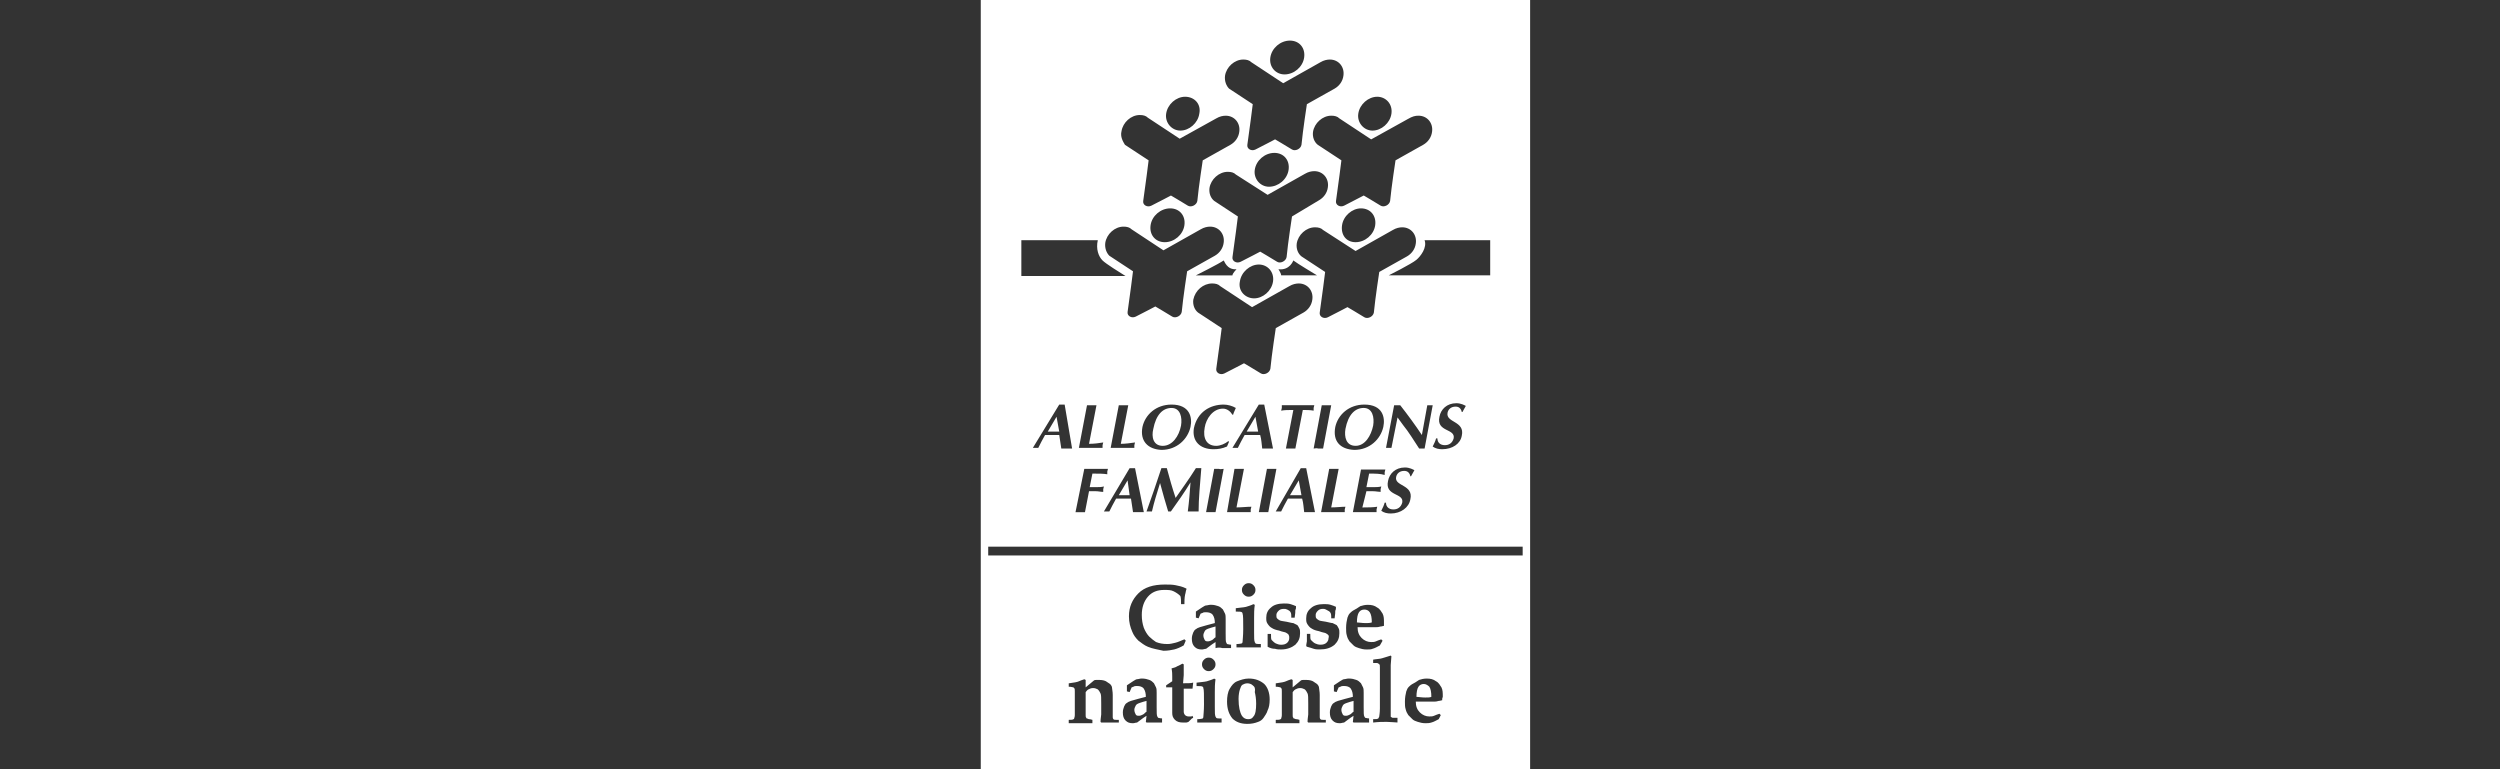 <?xml version="1.0" encoding="utf-8"?>
<!-- Generator: Adobe Illustrator 26.0.2, SVG Export Plug-In . SVG Version: 6.00 Build 0)  -->
<svg version="1.1" id="Layer_1" xmlns="http://www.w3.org/2000/svg" xmlns:xlink="http://www.w3.org/1999/xlink" x="0px" y="0px"
	 viewBox="0 0 130 40" style="enable-background:new 0 0 130 40;" xml:space="preserve">
<rect x="0" y="0" width="130" height="40" fill="#333333" stroke="none"/>
<style type="text/css">
	.st0{fill:#FFFFFF;}
</style>
<path class="st0" d="M71.334,32.366c0-0.246-0.035-0.422-0.106-0.528
	c-0.07-0.106-0.176-0.141-0.281-0.141c-0.106,0-0.211,0.035-0.281,0.141
	c-0.07,0.106-0.106,0.281-0.106,0.528c0.106,0,0.246,0.035,0.457,0.035
	C71.123,32.401,71.229,32.401,71.334,32.366z M51,0v40h28.566V0H51z M76.013,22.656
	c-0.07,0.422-0.492,0.704-1.02,0.704c-0.176,0-0.352-0.035-0.493-0.141
	c0.07-0.141,0.141-0.281,0.176-0.422h0.07c0,0.211,0.141,0.352,0.387,0.352
	c0.211,0,0.387-0.106,0.457-0.352c0.106-0.528-0.915-0.317-0.739-1.126
	c0.07-0.387,0.387-0.704,0.88-0.704c0.246,0,0.422,0.105,0.492,0.141
	c-0.07,0.105-0.106,0.211-0.176,0.317h-0.035
	c-0.035-0.176-0.141-0.281-0.317-0.281c-0.246,0-0.387,0.141-0.422,0.317
	C75.169,21.988,76.189,21.882,76.013,22.656z M73.339,25.963
	c-0.07,0.422-0.492,0.739-1.02,0.739c-0.176,0-0.352-0.035-0.493-0.141
	c0.07-0.141,0.141-0.281,0.176-0.422h0.07c0,0.211,0.141,0.352,0.387,0.352
	c0.211,0,0.387-0.106,0.457-0.352c0.106-0.528-0.915-0.317-0.739-1.126
	c0.07-0.387,0.387-0.704,0.88-0.704c0.246,0,0.422,0.106,0.492,0.141
	c-0.07,0.105-0.106,0.211-0.176,0.317h-0.035
	c-0.035-0.176-0.141-0.281-0.317-0.281c-0.246,0-0.387,0.141-0.422,0.317
	C72.495,25.295,73.515,25.189,73.339,25.963z M71.616,26.35
	c0,0.035-0.035,0.106-0.035,0.141c0,0.035,0,0.106,0,0.141h-1.231l0.422-2.216
	h1.266c0,0.035-0.035,0.106-0.035,0.141c0,0.035,0,0.105,0,0.141
	c-0.246-0.07-0.457-0.07-0.809-0.07l-0.141,0.704h0.352
	c0.141,0,0.281,0,0.422-0.035c0,0.035-0.035,0.106-0.035,0.141
	c0,0.035,0,0.105,0,0.141c-0.106,0-0.246-0.035-0.387-0.035h-0.352l-0.211,0.844
	C71.193,26.385,71.405,26.385,71.616,26.35z M63.102,23.36
	c-0.704,0-1.126-0.422-1.02-1.091c0.176-0.844,0.844-1.231,1.548-1.231
	c0.211,0,0.457,0.07,0.633,0.176c-0.035,0.106-0.106,0.211-0.141,0.352h-0.035
	c-0.106-0.176-0.281-0.317-0.493-0.317c-0.528,0-0.879,0.528-0.95,0.985
	c-0.106,0.563,0.105,0.95,0.598,0.95c0.211,0,0.457-0.105,0.633-0.246
	l0.035,0.035l-0.106,0.246C63.559,23.325,63.348,23.36,63.102,23.36z
	 M63.63,24.38l-0.422,2.252c-0.07,0-0.141,0-0.246,0c-0.07,0-0.176,0-0.246,0
	l0.422-2.252c0.07,0,0.141,0,0.246,0C63.454,24.415,63.559,24.38,63.63,24.38z
	 M60.886,26.596c-0.035,0-0.07,0-0.141,0c-0.141-0.457-0.281-0.95-0.422-1.478
	c-0.176,0.563-0.317,1.02-0.422,1.478c-0.035,0-0.105,0-0.141,0
	c-0.035,0-0.105,0-0.141,0c0.246-0.668,0.492-1.407,0.774-2.252
	c0.035,0,0.07,0,0.141,0c0.07,0,0.106,0,0.141,0
	c0.141,0.528,0.281,1.02,0.457,1.548c0.317-0.457,0.704-0.985,1.055-1.548
	c0.035,0,0.07,0,0.141,0c0.035,0,0.105,0,0.141,0
	c-0.07,0.88-0.141,1.583-0.141,2.252c-0.106,0-0.176,0-0.281,0
	c-0.106,0-0.176,0-0.281,0c0.07-0.528,0.106-1.02,0.141-1.513
	C61.589,25.611,61.237,26.104,60.886,26.596z M57.368,23.008
	c0,0.035-0.035,0.106-0.035,0.141c0,0.035,0,0.106,0,0.141h-1.231l0.422-2.216
	c0.07,0,0.141,0,0.246,0c0.07,0,0.176,0,0.246,0l-0.387,2.005
	C56.91,23.078,57.157,23.043,57.368,23.008z M56.383,24.38h1.231
	c0,0.035-0.035,0.106-0.035,0.141c0,0.035,0,0.106,0,0.141
	c-0.211-0.035-0.422-0.035-0.774-0.035l-0.141,0.704h0.352
	c0.141,0,0.246,0,0.387-0.035c0,0.035-0.035,0.106-0.035,0.141
	c0,0.035,0,0.105,0,0.141c-0.141,0-0.246-0.035-0.387-0.035h-0.352l-0.211,1.091
	c-0.07,0-0.141,0-0.246,0c-0.07,0-0.176,0-0.246,0L56.383,24.38z M58.74,24.345
	c0.035,0,0.07,0,0.141,0c0.07,0,0.07,0,0.141,0l0.457,2.287
	c-0.106,0-0.176,0-0.281,0c-0.106,0-0.176,0-0.281,0
	c-0.035-0.246-0.07-0.457-0.106-0.704h-0.774
	c-0.141,0.246-0.246,0.457-0.352,0.668c-0.035,0-0.106,0-0.141,0
	c-0.035,0-0.106,0-0.141,0L58.74,24.345z M59.021,23.008
	c0,0.035-0.035,0.106-0.035,0.141c0,0.035,0,0.106,0,0.141h-1.231l0.422-2.216
	c0.07,0,0.141,0,0.246,0c0.07,0,0.176,0,0.246,0l-0.387,2.005
	C58.529,23.078,58.775,23.043,59.021,23.008z M59.408,22.199
	c0.141-0.633,0.704-1.161,1.513-1.161c0.95,0,1.091,0.668,0.985,1.161
	c-0.141,0.633-0.704,1.196-1.513,1.196C59.69,23.36,59.267,22.938,59.408,22.199z
	 M65.916,10.132l1.935-1.091c0.176-0.106,0.352-0.141,0.493-0.141
	c0.457,0,0.774,0.387,0.704,0.844c-0.035,0.281-0.211,0.528-0.457,0.668
	l-1.407,0.844c0,0-0.211,1.372-0.281,2.111c-0.035,0.211-0.317,0.352-0.492,0.246
	c-0.281-0.176-0.88-0.528-0.88-0.528s-0.668,0.352-1.02,0.528
	c-0.211,0.105-0.457-0.035-0.422-0.246c0.106-0.704,0.281-2.111,0.281-2.111
	l-1.231-0.809c-0.176-0.141-0.281-0.387-0.246-0.668
	c0.07-0.457,0.493-0.844,0.95-0.844c0.176,0,0.317,0.035,0.422,0.141
	L65.916,10.132z M65.248,8.83c0.07-0.493,0.528-0.88,1.02-0.88
	c0.492,0,0.809,0.387,0.739,0.88c-0.07,0.492-0.528,0.88-1.02,0.88
	C65.529,9.71,65.178,9.288,65.248,8.83z M70.49,13.052l1.935-1.091
	c0.176-0.106,0.352-0.141,0.492-0.141c0.457,0,0.774,0.387,0.704,0.844
	c-0.035,0.281-0.211,0.528-0.457,0.668l-1.442,0.809c0,0-0.211,1.372-0.281,2.111
	c-0.035,0.211-0.317,0.352-0.493,0.246c-0.281-0.176-0.88-0.528-0.88-0.528
	s-0.668,0.352-1.02,0.528c-0.211,0.106-0.457-0.035-0.422-0.246
	c0.106-0.704,0.281-2.111,0.281-2.111l-1.231-0.809
	c-0.176-0.141-0.281-0.387-0.246-0.668c0.07-0.457,0.492-0.844,0.95-0.844
	c0.176,0,0.317,0.035,0.422,0.141L70.49,13.052z M69.786,11.715
	c0.07-0.493,0.528-0.88,0.985-0.88c0.493,0,0.809,0.387,0.739,0.88
	c-0.07,0.493-0.528,0.879-1.02,0.879C69.997,12.594,69.716,12.208,69.786,11.715z
	 M66.62,21.354c0-0.035,0.035-0.105,0.035-0.141c0-0.035,0-0.105,0-0.141h1.689
	c0,0.035-0.035,0.106-0.035,0.141c0,0.035,0,0.106,0,0.141
	c-0.176-0.035-0.387-0.035-0.563-0.035l-0.387,2.005c-0.07,0-0.141,0-0.246,0
	c-0.07,0-0.176,0-0.246,0l0.387-2.005C67.007,21.319,66.796,21.319,66.62,21.354z
	 M68.485,14.318h-1.865c0-0.106-0.141-0.317-0.141-0.317
	c0.598,0.07,0.774-0.457,0.774-0.457C67.429,13.685,68.485,14.318,68.485,14.318z
	 M66.198,14.635c-0.07,0.492-0.528,0.88-0.985,0.88
	c-0.457,0-0.844-0.387-0.739-0.88c0.07-0.492,0.528-0.88,0.985-0.88
	S66.268,14.143,66.198,14.635z M64.298,14.002c0,0-0.211,0.211-0.211,0.317h-1.9
	c0,0,1.196-0.598,1.442-0.774C63.665,13.544,63.77,14.037,64.298,14.002z
	 M63.032,14.74c0.176,0,0.317,0.035,0.422,0.141l1.654,1.091l1.935-1.091
	c0.176-0.106,0.352-0.141,0.493-0.141c0.457,0,0.774,0.387,0.704,0.844
	c-0.035,0.281-0.211,0.528-0.457,0.668l-1.442,0.809c0,0-0.211,1.372-0.281,2.111
	c-0.035,0.211-0.317,0.352-0.493,0.246c-0.281-0.176-0.879-0.528-0.879-0.528
	s-0.668,0.352-1.02,0.528c-0.211,0.106-0.457-0.035-0.422-0.246
	c0.106-0.704,0.282-2.111,0.282-2.111l-1.231-0.809
	c-0.176-0.141-0.281-0.387-0.246-0.668C62.152,15.092,62.574,14.74,63.032,14.74z
	 M64.193,24.38c0.07,0,0.176,0,0.246,0c0.07,0,0.176,0,0.246,0l-0.387,2.005
	c0.281,0,0.528-0.035,0.774-0.035c0,0.035-0.035,0.106-0.035,0.141
	c0,0.035,0,0.106,0,0.141H63.806L64.193,24.38z M64.72,22.621
	c-0.141,0.246-0.246,0.457-0.352,0.669c-0.035,0-0.106,0-0.141,0
	c-0.035,0-0.105,0-0.141,0l1.372-2.252c0.035,0,0.07,0,0.141,0c0.07,0,0.07,0,0.141,0
	l0.457,2.287c-0.105,0-0.176,0-0.281,0c-0.105,0-0.176,0-0.281,0
	c-0.035-0.246-0.035-0.457-0.106-0.704H64.72z M65.881,24.38
	c0.07,0,0.141,0,0.246,0c0.07,0,0.176,0,0.246,0l-0.422,2.252
	c-0.07,0-0.141,0-0.246,0c-0.07,0-0.176,0-0.246,0L65.881,24.38z M67.64,24.345
	c0.035,0,0.07,0,0.141,0s0.07,0,0.141,0l0.457,2.287c-0.106,0-0.176,0-0.281,0
	c-0.105,0-0.176,0-0.281,0c-0.035-0.246-0.035-0.457-0.106-0.704h-0.739
	c-0.141,0.246-0.246,0.457-0.352,0.668c-0.035,0-0.106,0-0.141,0
	c-0.035,0-0.106,0-0.141,0L67.64,24.345z M68.309,23.325l0.422-2.252
	c0.07,0,0.141,0,0.246,0c0.07,0,0.176,0,0.246,0l-0.422,2.252
	c-0.07,0-0.141,0-0.246,0C68.449,23.289,68.379,23.325,68.309,23.325z M69.118,24.38
	c0.07,0,0.176,0,0.246,0c0.07,0,0.176,0,0.246,0l-0.387,2.005
	c0.281,0,0.528-0.035,0.739-0.035c0,0.035-0.035,0.106-0.035,0.141
	c0,0.035,0,0.106,0,0.141h-1.231L69.118,24.38z M69.435,22.199
	c0.141-0.633,0.704-1.161,1.513-1.161c0.95,0,1.091,0.668,0.985,1.161
	c-0.141,0.633-0.704,1.196-1.513,1.196C69.681,23.36,69.294,22.938,69.435,22.199z
	 M72.953,22.093l-0.281-0.387l-0.317,1.583c-0.035,0-0.07,0-0.141,0
	c-0.07,0-0.105,0-0.141,0l0.422-2.216h0.317c0.387,0.492,0.774,1.02,1.126,1.548
	l0.281-1.548c0.035,0,0.07,0,0.141,0c0.07,0,0.106,0,0.141,0l-0.422,2.252H73.797
	C73.515,22.902,73.269,22.48,72.953,22.093z M72.214,14.318
	c0,0,1.196-0.598,1.442-0.809c0.211-0.176,0.563-0.633,0.422-1.02h3.412v1.829
	H72.214z M73.762,6.016c0.457,0,0.774,0.387,0.704,0.844
	c-0.035,0.281-0.211,0.528-0.457,0.668l-1.442,0.809c0,0-0.211,1.372-0.281,2.111
	c-0.035,0.211-0.317,0.352-0.492,0.246c-0.281-0.176-0.88-0.528-0.88-0.528
	s-0.669,0.352-1.02,0.528c-0.211,0.106-0.457-0.035-0.422-0.246
	c0.105-0.704,0.281-2.111,0.281-2.111l-1.231-0.809
	c-0.176-0.141-0.281-0.387-0.246-0.668c0.07-0.457,0.493-0.844,0.95-0.844
	c0.176,0,0.317,0.035,0.422,0.141l1.653,1.091l1.9-1.055
	C73.445,6.051,73.586,6.016,73.762,6.016z M71.616,5.031
	c0.457,0,0.809,0.387,0.739,0.88c-0.07,0.493-0.528,0.88-0.985,0.88
	c-0.457,0-0.809-0.422-0.739-0.88C70.701,5.418,71.158,5.031,71.616,5.031z
	 M67.077,2.111c0.492,0,0.809,0.387,0.739,0.88
	c-0.07,0.492-0.528,0.879-1.02,0.879c-0.457,0-0.809-0.387-0.739-0.879
	C66.128,2.498,66.585,2.111,67.077,2.111z M64.65,3.096
	c0.176,0,0.317,0.035,0.422,0.141l1.654,1.091l1.935-1.091
	c0.176-0.106,0.352-0.141,0.492-0.141c0.457,0,0.774,0.387,0.704,0.844
	c-0.035,0.281-0.211,0.528-0.457,0.668l-1.442,0.809c0,0-0.211,1.372-0.281,2.111
	c-0.035,0.211-0.317,0.352-0.493,0.246c-0.281-0.176-0.88-0.528-0.88-0.528
	s-0.668,0.352-1.02,0.528c-0.211,0.106-0.457-0.035-0.422-0.246
	c0.106-0.704,0.281-2.111,0.281-2.111l-1.231-0.809
	c-0.141-0.141-0.246-0.387-0.211-0.668C63.77,3.483,64.193,3.096,64.65,3.096z
	 M61.625,5.031c0.492,0,0.844,0.387,0.739,0.88
	c-0.07,0.493-0.528,0.88-0.985,0.88c-0.457,0-0.809-0.422-0.739-0.88
	C60.71,5.418,61.167,5.031,61.625,5.031z M58.318,6.825
	c0.07-0.457,0.492-0.844,0.95-0.844c0.176,0,0.317,0.035,0.422,0.141
	l1.654,1.091l1.9-1.055c0.176-0.106,0.352-0.141,0.493-0.141
	c0.457,0,0.774,0.387,0.704,0.844c-0.035,0.281-0.211,0.528-0.457,0.668
	l-1.442,0.809c0,0-0.211,1.372-0.281,2.111c-0.035,0.211-0.317,0.352-0.492,0.246
	c-0.281-0.176-0.88-0.528-0.88-0.528s-0.668,0.352-1.02,0.528
	c-0.211,0.106-0.457-0.035-0.422-0.246c0.106-0.704,0.281-2.111,0.281-2.111
	l-1.231-0.809C58.388,7.353,58.247,7.106,58.318,6.825z M61.589,11.715
	c-0.07,0.493-0.528,0.879-1.02,0.879s-0.809-0.387-0.739-0.879
	c0.07-0.493,0.528-0.88,1.02-0.88S61.66,11.222,61.589,11.715z M58.423,11.785
	c0.176,0,0.317,0.035,0.422,0.141l1.654,1.091l1.935-1.091
	c0.176-0.105,0.352-0.141,0.492-0.141c0.457,0,0.774,0.387,0.704,0.844
	c-0.035,0.281-0.211,0.528-0.457,0.669l-1.442,0.809c0,0-0.211,1.372-0.281,2.111
	c-0.035,0.211-0.317,0.352-0.493,0.246c-0.281-0.176-0.88-0.528-0.88-0.528
	s-0.668,0.352-1.02,0.528c-0.211,0.105-0.457-0.035-0.422-0.246
	c0.106-0.704,0.281-2.111,0.281-2.111l-1.231-0.809
	c-0.141-0.141-0.246-0.387-0.211-0.669C57.544,12.172,57.966,11.785,58.423,11.785
	z M53.111,12.489h3.975c-0.105,0.457,0.035,0.844,0.246,1.055
	c0.176,0.176,0.915,0.633,1.196,0.809h-5.418V12.489z M55.749,23.325
	c-0.106,0-0.176,0-0.281,0c-0.105,0-0.176,0-0.281,0
	c-0.035-0.246-0.07-0.457-0.106-0.704h-0.739
	c-0.141,0.246-0.246,0.457-0.352,0.669c-0.035,0-0.105,0-0.141,0s-0.106,0-0.141,0
	l1.372-2.252c0.035,0,0.07,0,0.141,0c0.07,0,0.07,0,0.141,0L55.749,23.325z
	 M58.177,37.573h-0.035c-0.211,0-0.387,0-0.492,0c-0.141,0-0.281,0-0.387,0
	l-0.035-0.035c0-0.035,0-0.176,0.035-0.387v-0.387v-0.176
	c0-0.281,0-0.457-0.035-0.528c-0.035-0.07-0.07-0.141-0.141-0.211
	c-0.07-0.035-0.141-0.07-0.246-0.07c-0.106,0-0.176,0.035-0.246,0.07
	c-0.07,0.035-0.106,0.106-0.141,0.141c0,0.035,0,0.141,0,0.387v0.387
	c0,0.106,0,0.246,0,0.422c0,0.07,0,0.105,0.035,0.141c0,0,0,0.035,0.035,0.035
	c0.035,0,0.07,0.035,0.105,0.035c0.035,0,0.07,0,0.176,0.035v0.176
	c-0.176,0-0.352,0-0.598,0c-0.281,0-0.493,0-0.633,0v-0.176
	c0.106,0,0.211,0,0.246-0.035c0.035,0,0.035-0.035,0.035-0.035
	c0-0.035,0.035-0.07,0.035-0.176v-0.211c0-0.035,0-0.105,0-0.211v-0.317
	c0-0.141,0-0.317,0-0.492c0-0.106,0-0.141-0.035-0.176l-0.035-0.035
	c-0.035,0-0.106-0.035-0.246-0.035v-0.176c0.281-0.035,0.457-0.07,0.528-0.106
	c0.07-0.035,0.176-0.07,0.282-0.106l0.07,0.035v0.387l0.422-0.352
	c0.035-0.035,0.106-0.035,0.141-0.035c0.035,0,0.07,0,0.141,0
	c0.176,0,0.281,0.035,0.352,0.07c0.07,0.035,0.141,0.106,0.211,0.141
	c0.07,0.07,0.106,0.141,0.106,0.211c0,0.07,0.035,0.176,0.035,0.352
	s0,0.281,0,0.352c0,0.035,0,0.035,0,0.07v0.246c0,0.246,0,0.422,0,0.492
	c0,0.07,0.035,0.106,0.035,0.106c0.035,0.035,0.07,0.035,0.141,0.035
	c0.035,0,0.07,0,0.141,0V37.573z M60.428,37.573c-0.176,0-0.317,0-0.457,0
	s-0.246,0-0.352,0l-0.035-0.035l0.035-0.317c-0.07,0.035-0.211,0.141-0.492,0.352
	c-0.07,0-0.141,0.035-0.211,0.035c-0.176,0-0.281-0.035-0.387-0.141
	c-0.106-0.105-0.141-0.246-0.141-0.422c0-0.141,0.035-0.211,0.07-0.317
	c0.035-0.07,0.07-0.141,0.141-0.176c0.035-0.035,0.106-0.07,0.211-0.106
	c0.246-0.07,0.493-0.141,0.774-0.211c0-0.176-0.035-0.317-0.105-0.422
	c-0.07-0.105-0.211-0.141-0.352-0.141c-0.07,0-0.141,0-0.176,0.035
	c-0.035,0-0.07,0.035-0.105,0.035l-0.106,0.246l-0.141-0.035v-0.317
	c0.106-0.07,0.211-0.141,0.317-0.211c0.106-0.07,0.176-0.106,0.211-0.106
	c0.07,0,0.141-0.035,0.246-0.035c0.176,0,0.281,0.035,0.387,0.07
	c0.106,0.035,0.176,0.105,0.246,0.176c0.035,0.07,0.07,0.141,0.105,0.211
	c0.035,0.07,0.035,0.176,0.035,0.281c0,0.035,0,0.176,0,0.387
	c0,0.141,0,0.246,0,0.352c0,0.281,0,0.457,0.035,0.492
	c0,0.035,0.035,0.035,0.035,0.07c0.035,0,0.106,0.035,0.211,0.035V37.573z
	 M59.69,33.632c-0.176-0.07-0.352-0.211-0.492-0.317
	c-0.141-0.141-0.246-0.281-0.317-0.457c-0.106-0.246-0.176-0.492-0.176-0.809
	c0-0.493,0.176-0.88,0.492-1.196s0.774-0.457,1.372-0.457
	c0.211,0,0.387,0,0.563,0.035s0.352,0.07,0.563,0.176v0.035
	c-0.035,0.07-0.035,0.176-0.07,0.281c-0.035,0.176-0.035,0.352-0.035,0.492
	h-0.176c0-0.176,0-0.317-0.035-0.422c-0.106-0.105-0.211-0.176-0.352-0.246
	c-0.141-0.07-0.282-0.07-0.493-0.07c-0.352,0-0.633,0.106-0.844,0.352
	c-0.211,0.246-0.317,0.563-0.317,0.95c0,0.246,0.035,0.457,0.106,0.668
	c0.07,0.176,0.176,0.352,0.281,0.457c0.106,0.106,0.246,0.211,0.352,0.281
	c0.176,0.07,0.352,0.105,0.598,0.105c0.141,0,0.281-0.035,0.422-0.07
	c0.141-0.035,0.281-0.106,0.457-0.176l0.07,0.07l-0.106,0.246
	c-0.176,0.105-0.352,0.176-0.492,0.211c-0.141,0.035-0.352,0.07-0.563,0.07
	C60.217,33.773,59.936,33.738,59.69,33.632z M61.625,37.186
	c0.035,0.035,0.105,0.07,0.176,0.07c0.035,0,0.105,0,0.105,0
	c0.035,0,0.07,0,0.106-0.035l0.035,0.105l-0.07,0.035
	c-0.07,0.07-0.141,0.141-0.176,0.176c-0.07,0.035-0.106,0.035-0.141,0.035
	c-0.035,0-0.106,0-0.141,0c-0.176,0-0.317-0.035-0.422-0.141
	c-0.105-0.106-0.141-0.211-0.141-0.352v-0.774v-0.563h-0.07
	c-0.07,0-0.176,0-0.246,0v-0.106l0.211-0.141c0.035-0.035,0.07-0.035,0.105-0.07
	v-0.246c0-0.106,0-0.246-0.035-0.422c0.141-0.035,0.246-0.07,0.282-0.106
	c0,0,0.105-0.035,0.281-0.141l0.07,0.035v0.281v0.281l-0.035,0.422h0.07
	c0.211,0,0.352,0,0.457-0.035l-0.035,0.317c-0.035,0-0.035,0-0.035,0h-0.211h-0.211
	v0.774c0,0.246,0,0.387,0,0.422C61.554,37.08,61.589,37.15,61.625,37.186z
	 M63.524,37.573c-0.211,0-0.457,0-0.704,0c-0.211,0-0.422,0-0.563,0v-0.176
	c0.176,0,0.281-0.035,0.281-0.035s0.035-0.035,0.035-0.07
	c0-0.07,0.035-0.317,0.035-0.668c0-0.492,0-0.774-0.035-0.844
	c0-0.035,0-0.035-0.035-0.07c-0.035-0.035-0.141-0.035-0.317-0.035v-0.176
	c0.211-0.035,0.387-0.035,0.528-0.07c0.106-0.035,0.246-0.07,0.387-0.141
	l0.07,0.035c-0.035,0.246-0.035,0.457-0.035,0.668v0.774
	c0,0.281,0,0.422,0.035,0.492c0,0.035,0.035,0.035,0.035,0.07
	c0.035,0.035,0.141,0.035,0.282,0.035V37.573z M62.504,34.547
	c0-0.106,0.035-0.176,0.105-0.246c0.07-0.07,0.141-0.105,0.246-0.105
	c0.106,0,0.176,0.035,0.246,0.105c0.07,0.07,0.106,0.141,0.106,0.246
	c0,0.105-0.035,0.176-0.106,0.246c-0.07,0.07-0.141,0.106-0.246,0.106
	c-0.106,0-0.176-0.035-0.246-0.106C62.539,34.723,62.504,34.653,62.504,34.547z
	 M63.208,33.703v-0.317c-0.07,0.035-0.211,0.141-0.493,0.352
	c-0.07,0-0.141,0.035-0.211,0.035c-0.176,0-0.282-0.035-0.387-0.141
	c-0.106-0.106-0.141-0.246-0.141-0.422c0-0.141,0.035-0.211,0.07-0.317
	c0.035-0.07,0.07-0.141,0.141-0.176c0.035-0.035,0.106-0.07,0.211-0.106
	c0.246-0.07,0.493-0.141,0.774-0.211c0-0.176-0.035-0.317-0.106-0.422
	c-0.07-0.105-0.211-0.141-0.352-0.141c-0.07,0-0.141,0-0.176,0.035
	c-0.035,0-0.07,0.035-0.106,0.035l-0.105,0.246l-0.141-0.035v-0.317
	c0.106-0.07,0.211-0.141,0.317-0.211c0.105-0.07,0.176-0.106,0.211-0.106
	c0.07,0,0.141-0.035,0.246-0.035c0.176,0,0.281,0.035,0.387,0.07
	c0.105,0.035,0.176,0.106,0.246,0.176c0.035,0.07,0.07,0.141,0.106,0.211
	c0.035,0.07,0.035,0.176,0.035,0.281c0,0.035,0,0.176,0,0.387
	c0,0.141,0,0.246,0,0.352c0,0.281,0,0.457,0.035,0.493
	c0,0.035,0.035,0.035,0.035,0.07c0.035,0,0.106,0.035,0.211,0.035v0.176
	c-0.176,0-0.317,0-0.457,0C63.454,33.667,63.313,33.667,63.208,33.703z M65.916,36.939
	c-0.035,0.141-0.141,0.282-0.211,0.387c-0.07,0.106-0.176,0.176-0.281,0.211
	c-0.176,0.07-0.352,0.105-0.563,0.105c-0.352,0-0.598-0.105-0.774-0.281
	c-0.176-0.211-0.281-0.492-0.281-0.88c0-0.246,0.035-0.493,0.141-0.669
	c0.105-0.176,0.211-0.317,0.387-0.387c0.176-0.07,0.387-0.141,0.598-0.141
	c0.352,0,0.598,0.106,0.809,0.281c0.176,0.176,0.282,0.457,0.282,0.809
	C66.022,36.623,65.987,36.799,65.916,36.939z M64.791,31.557
	c0.105-0.035,0.246-0.07,0.387-0.141l0.07,0.035
	c-0.035,0.246-0.035,0.457-0.035,0.668v0.774c0,0.281,0,0.422,0.035,0.492
	c0,0.035,0.035,0.035,0.035,0.07c0.035,0.035,0.141,0.035,0.281,0.035v0.176
	c-0.211,0-0.457,0-0.704,0c-0.211,0-0.422,0-0.563,0v-0.176
	c0.176,0,0.281-0.035,0.281-0.035s0.035-0.035,0.035-0.07
	c0-0.07,0.035-0.317,0.035-0.668c0-0.457,0-0.739-0.035-0.809
	c0-0.035,0-0.035-0.035-0.07c-0.035-0.035-0.141-0.035-0.317-0.035v-0.176
	C64.474,31.592,64.65,31.592,64.791,31.557z M64.58,30.677
	c0-0.105,0.035-0.176,0.106-0.246c0.07-0.07,0.141-0.106,0.246-0.106
	c0.106,0,0.176,0.035,0.246,0.106c0.07,0.07,0.106,0.141,0.106,0.246
	c0,0.106-0.035,0.176-0.106,0.246c-0.07,0.07-0.141,0.105-0.246,0.105
	c-0.105,0-0.176-0.035-0.246-0.105C64.615,30.853,64.58,30.783,64.58,30.677z
	 M65.916,33.632c0-0.141,0-0.246,0-0.281v-0.387h0.176c0,0.176,0,0.281,0.035,0.317
	c0.07,0.07,0.141,0.141,0.211,0.176c0.07,0.035,0.176,0.07,0.281,0.07
	c0.141,0,0.246-0.035,0.317-0.105c0.07-0.07,0.105-0.141,0.105-0.246
	c0-0.07,0-0.105-0.035-0.176c-0.035-0.035-0.07-0.07-0.141-0.105
	c-0.07-0.035-0.176-0.035-0.352-0.106c-0.176-0.035-0.281-0.07-0.387-0.141
	c-0.07-0.035-0.141-0.105-0.211-0.211c-0.07-0.106-0.07-0.176-0.07-0.317
	c0-0.211,0.07-0.387,0.246-0.528c0.141-0.141,0.387-0.211,0.668-0.211
	c0.106,0,0.246,0,0.352,0.035c0.105,0.035,0.211,0.07,0.281,0.105v0.035
	c0,0.07,0,0.106-0.035,0.176c0,0.07,0,0.176-0.035,0.387h-0.176c0,0,0-0.035,0-0.07
	c0-0.07,0-0.141-0.035-0.211c-0.035-0.07-0.106-0.106-0.176-0.141
	c-0.07-0.035-0.106-0.035-0.176-0.035c-0.141,0-0.211,0.035-0.281,0.106
	c-0.07,0.07-0.106,0.141-0.106,0.211c0,0.07,0,0.141,0.035,0.176
	s0.07,0.07,0.141,0.106c0.07,0.035,0.176,0.035,0.352,0.07
	s0.281,0.07,0.352,0.07c0.07,0.035,0.141,0.07,0.211,0.105
	c0.035,0.035,0.07,0.106,0.105,0.176c0.035,0.07,0.035,0.141,0.035,0.246
	c0,0.246-0.07,0.422-0.246,0.598c-0.176,0.141-0.422,0.246-0.739,0.246
	c-0.106,0-0.211,0-0.317-0.035C66.163,33.738,66.057,33.703,65.916,33.632z
	 M68.942,37.573h-0.035c-0.211,0-0.387,0-0.492,0c-0.141,0-0.281,0-0.387,0
	l-0.035-0.035c0-0.035,0-0.176,0.035-0.387v-0.387v-0.176
	c0-0.281,0-0.457-0.035-0.528c-0.035-0.07-0.07-0.141-0.141-0.211
	c-0.07-0.035-0.141-0.07-0.246-0.07c-0.105,0-0.176,0.035-0.246,0.07
	c-0.07,0.035-0.106,0.106-0.141,0.141c0,0.035,0,0.141,0,0.387v0.387
	c0,0.106,0,0.246,0,0.422c0,0.07,0,0.105,0.035,0.141c0,0,0,0.035,0.035,0.035
	s0.07,0.035,0.105,0.035c0.035,0,0.07,0,0.176,0.035v0.176
	c-0.176,0-0.352,0-0.598,0c-0.281,0-0.493,0-0.633,0v-0.176
	c0.106,0,0.211,0,0.246-0.035c0.035,0,0.035-0.035,0.035-0.035
	c0-0.035,0.035-0.07,0.035-0.176v-0.211c0-0.035,0-0.105,0-0.211v-0.317
	c0-0.141,0-0.317,0-0.492c0-0.106,0-0.141-0.035-0.176l-0.035-0.035
	c-0.035,0-0.106-0.035-0.246-0.035v-0.176c0.281-0.035,0.457-0.07,0.528-0.106
	c0.07-0.035,0.176-0.07,0.281-0.106l0.07,0.035v0.387l0.422-0.352
	c0.035-0.035,0.105-0.035,0.141-0.035s0.07,0,0.141,0
	c0.176,0,0.281,0.035,0.352,0.07c0.07,0.035,0.141,0.106,0.211,0.141
	c0.07,0.07,0.106,0.141,0.106,0.211c0,0.07,0.035,0.176,0.035,0.352
	s0,0.281,0,0.352c0,0.035,0,0.035,0,0.07v0.246c0,0.246,0,0.422,0,0.492
	c0,0.07,0.035,0.106,0.035,0.106c0.035,0.035,0.07,0.035,0.141,0.035
	c0.035,0,0.07,0,0.141,0V37.573z M69.083,33.034
	c-0.035-0.035-0.07-0.07-0.141-0.106c-0.07-0.035-0.176-0.035-0.352-0.106
	c-0.176-0.035-0.281-0.07-0.387-0.141c-0.07-0.035-0.141-0.105-0.211-0.211
	c-0.07-0.105-0.07-0.176-0.07-0.317c0-0.211,0.07-0.387,0.246-0.528
	c0.141-0.141,0.387-0.211,0.668-0.211c0.106,0,0.246,0,0.352,0.035
	c0.106,0.035,0.211,0.07,0.281,0.106v0.035c0,0.07,0,0.106-0.035,0.176
	c0,0.07,0,0.176-0.035,0.387h-0.176c0,0,0-0.035,0-0.07c0-0.07,0-0.141-0.035-0.211
	c-0.035-0.07-0.106-0.106-0.176-0.141c-0.07-0.035-0.106-0.07-0.211-0.07
	c-0.141,0-0.211,0.035-0.281,0.106c-0.07,0.07-0.105,0.141-0.105,0.211
	c0,0.07-0,0.141,0.035,0.176s0.07,0.07,0.141,0.106
	c0.07,0.035,0.176,0.035,0.352,0.07s0.281,0.07,0.352,0.07
	c0.07,0.035,0.141,0.07,0.211,0.105c0.035,0.035,0.07,0.106,0.106,0.176
	s0.035,0.141,0.035,0.246c0,0.246-0.07,0.422-0.246,0.598
	c-0.211,0.176-0.457,0.246-0.774,0.246c-0.106,0-0.211,0-0.317-0.035
	c-0.106-0.035-0.211-0.07-0.352-0.106l-0.035-0.035
	c0-0.106,0.035-0.211,0.035-0.246v-0.387h0.176c0,0.176,0,0.281,0.035,0.317
	c0.07,0.07,0.141,0.141,0.211,0.176c0.07,0.035,0.176,0.07,0.281,0.07
	c0.141,0,0.246-0.035,0.317-0.105c0.07-0.07,0.106-0.141,0.106-0.246
	C69.118,33.105,69.083,33.07,69.083,33.034z M71.193,37.573c-0.176,0-0.317,0-0.457,0
	c-0.141,0-0.246,0-0.352,0l-0.035-0.035l0.035-0.317
	c-0.07,0.035-0.211,0.141-0.492,0.352c-0.07,0-0.141,0.035-0.211,0.035
	c-0.176,0-0.281-0.035-0.387-0.141c-0.106-0.105-0.141-0.246-0.141-0.422
	c0-0.141,0.035-0.211,0.07-0.317c0.035-0.07,0.07-0.141,0.141-0.176
	c0.035-0.035,0.106-0.07,0.211-0.106c0.246-0.07,0.492-0.141,0.774-0.211
	c0-0.176-0.035-0.317-0.106-0.422c-0.07-0.105-0.211-0.141-0.352-0.141
	c-0.07,0-0.141,0-0.176,0.035c-0.035,0-0.07,0.035-0.105,0.035l-0.106,0.246
	l-0.141-0.035v-0.317c0.106-0.07,0.211-0.141,0.317-0.211
	c0.106-0.07,0.176-0.106,0.211-0.106c0.07,0,0.141-0.035,0.246-0.035
	c0.176,0,0.281,0.035,0.387,0.07c0.106,0.035,0.176,0.105,0.246,0.176
	c0.035,0.07,0.07,0.141,0.106,0.211c0.035,0.07,0.035,0.176,0.035,0.281
	c0,0.035,0,0.176,0,0.387c0,0.141,0,0.246,0,0.352c0,0.281,0,0.457,0.035,0.492
	c0,0.035,0.035,0.035,0.035,0.07c0.035,0,0.106,0.035,0.211,0.035V37.573z
	 M71.053,33.773c-0.141,0-0.281-0.035-0.387-0.07
	c-0.106-0.035-0.211-0.07-0.282-0.141c-0.07-0.07-0.141-0.141-0.211-0.211
	c-0.07-0.105-0.106-0.176-0.141-0.317c-0.035-0.106-0.035-0.246-0.035-0.387
	c0-0.211,0.035-0.387,0.07-0.528c0.035-0.105,0.07-0.176,0.141-0.246
	c0.035-0.035,0.106-0.106,0.246-0.176c0.141-0.07,0.211-0.141,0.281-0.176
	c0.106-0.035,0.246-0.07,0.387-0.07c0.211,0,0.352,0.035,0.493,0.141
	c0.141,0.07,0.211,0.211,0.281,0.317c0.07,0.141,0.07,0.281,0.07,0.493
	c0,0.035,0,0.07,0,0.141c-0.035,0-0.106,0.035-0.176,0.035
	c-0.106,0.035-0.176,0.035-0.211,0.035c-0.106,0-0.246,0-0.457,0
	c-0.176,0-0.281,0-0.317,0c-0.035,0-0.035,0-0.07,0h-0.141
	c0,0.246,0.07,0.422,0.211,0.563s0.317,0.211,0.492,0.211
	c0.07,0,0.176,0,0.246-0.035c0.07-0.035,0.176-0.07,0.281-0.105l0.07,0.07
	l-0.141,0.246c-0.141,0.07-0.246,0.141-0.387,0.176
	C71.299,33.773,71.193,33.773,71.053,33.773z M72.671,37.57
	c-0.169-0.004-0.364-0.033-0.563-0.033c-0.211,0-0.422,0-0.704,0.035v-0.176
	c0.141,0,0.246,0,0.246-0.035c0.035,0,0.035,0,0.035-0.035
	c0,0,0.035-0.035,0.035-0.07c0-0.035,0.035-0.176,0.035-0.422
	c0-0.246,0-0.457,0-0.669v-0.774c0-0.246,0-0.457,0-0.668c0-0.106,0-0.176-0.035-0.176
	c0,0,0-0.035-0.035-0.035c-0.035,0-0.035-0.035-0.07-0.035c-0.035,0-0.106,0-0.211,0
	v-0.176c0.176-0.035,0.352-0.035,0.457-0.07
	c0.106-0.035,0.246-0.07,0.457-0.141l0.035,0.035l-0.035,0.457
	c0,0.246,0,0.598,0,0.985v0.598c0,0.211,0,0.387,0,0.493c0,0.281,0,0.457,0,0.492
	c0,0.07,0,0.106,0,0.106s0,0.035,0.035,0.035c0,0,0.035,0.035,0.07,0.035
	c0,0,0.105,0,0.246,0V37.57z M74.993,36.412c-0.035,0-0.106,0.035-0.176,0.035
	c-0.106,0.035-0.176,0.035-0.211,0.035c-0.106,0-0.246,0-0.457,0
	c-0.176,0-0.281,0-0.317,0c-0.035,0-0.035,0-0.07,0h-0.141
	c0,0.246,0.07,0.422,0.211,0.563c0.141,0.141,0.317,0.211,0.492,0.211
	c0.07,0,0.176,0,0.246-0.035c0.07-0.035,0.176-0.07,0.281-0.106l0.07,0.07
	l-0.106,0.211c-0.141,0.07-0.246,0.141-0.387,0.176
	c-0.106,0.035-0.211,0.035-0.317,0.035c-0.141,0-0.281-0.035-0.387-0.07
	c-0.106-0.035-0.211-0.07-0.281-0.141c-0.07-0.07-0.141-0.141-0.211-0.211
	c-0.07-0.106-0.106-0.176-0.141-0.317c-0.035-0.106-0.035-0.246-0.035-0.387
	c0-0.211,0.035-0.387,0.07-0.528c0.035-0.106,0.07-0.176,0.141-0.246
	c0.035-0.035,0.106-0.106,0.246-0.176c0.141-0.07,0.211-0.141,0.281-0.176
	c0.106-0.035,0.246-0.07,0.387-0.07c0.211,0,0.352,0.035,0.493,0.141
	c0.141,0.07,0.211,0.211,0.281,0.317c0.07,0.141,0.07,0.281,0.07,0.492
	C74.993,36.306,74.993,36.341,74.993,36.412z M79.179,28.883H51.387v-0.457h27.792
	V28.883z M58.634,24.978l-0.457,0.774h0.563L58.634,24.978z M74.043,35.567
	c-0.105,0-0.211,0.035-0.281,0.141c-0.07,0.105-0.106,0.281-0.106,0.528
	c0.106,0,0.246,0.035,0.457,0.035c0.141,0,0.246,0,0.317-0.035
	c0-0.246-0.035-0.422-0.106-0.528C74.254,35.638,74.149,35.567,74.043,35.567z
	 M65.143,35.638c-0.07-0.07-0.176-0.105-0.281-0.105
	c-0.106,0-0.176,0.035-0.246,0.07c-0.07,0.035-0.106,0.141-0.141,0.246
	c-0.035,0.106-0.07,0.281-0.07,0.493c0,0.422,0.07,0.704,0.176,0.88
	c0.07,0.105,0.176,0.176,0.317,0.176c0.141,0,0.211-0.035,0.281-0.141
	c0.106-0.106,0.141-0.352,0.141-0.668c0-0.246-0.035-0.457-0.07-0.598
	C65.283,35.813,65.248,35.708,65.143,35.638z M59.056,36.693
	c-0.035,0.07-0.07,0.141-0.07,0.211c0,0.106,0.035,0.176,0.07,0.246
	c0.035,0.07,0.106,0.07,0.176,0.07c0.07,0,0.141-0.035,0.211-0.07
	c0.07-0.035,0.106-0.105,0.176-0.141v-0.563
	c-0.141,0.035-0.246,0.07-0.352,0.106C59.162,36.588,59.091,36.623,59.056,36.693z
	 M71.405,22.128c0.07-0.422-0.035-0.915-0.492-0.915
	c-0.457,0-0.809,0.352-0.95,1.091c-0.07,0.422,0.035,0.879,0.528,0.879
	C70.982,23.184,71.299,22.656,71.405,22.128z M67.535,24.978l-0.457,0.774h0.598
	L67.535,24.978z M54.483,22.445h0.598l-0.141-0.774L54.483,22.445z M60.464,23.184
	c0.492,0,0.844-0.492,0.95-1.055c0.07-0.422-0.035-0.915-0.493-0.915
	c-0.457,0-0.809,0.352-0.95,1.091C59.865,22.727,59.971,23.184,60.464,23.184z
	 M69.822,36.693c-0.035,0.07-0.07,0.141-0.07,0.211
	c0,0.106,0.035,0.176,0.07,0.246c0.035,0.07,0.105,0.07,0.176,0.07
	c0.07,0,0.141-0.035,0.211-0.07c0.07-0.035,0.106-0.105,0.176-0.141v-0.563
	c-0.141,0.035-0.246,0.07-0.352,0.106C69.927,36.588,69.857,36.623,69.822,36.693z
	 M62.645,32.823c-0.035,0.07-0.07,0.141-0.07,0.211
	c0,0.105,0.035,0.176,0.07,0.246c0.035,0.07,0.105,0.07,0.176,0.07
	c0.07,0,0.141-0.035,0.211-0.07c0.07-0.035,0.106-0.106,0.176-0.141v-0.563
	c-0.141,0.035-0.246,0.07-0.352,0.105C62.75,32.718,62.68,32.753,62.645,32.823
	z M64.826,22.445h0.598l-0.141-0.774L64.826,22.445z"/>
</svg>
